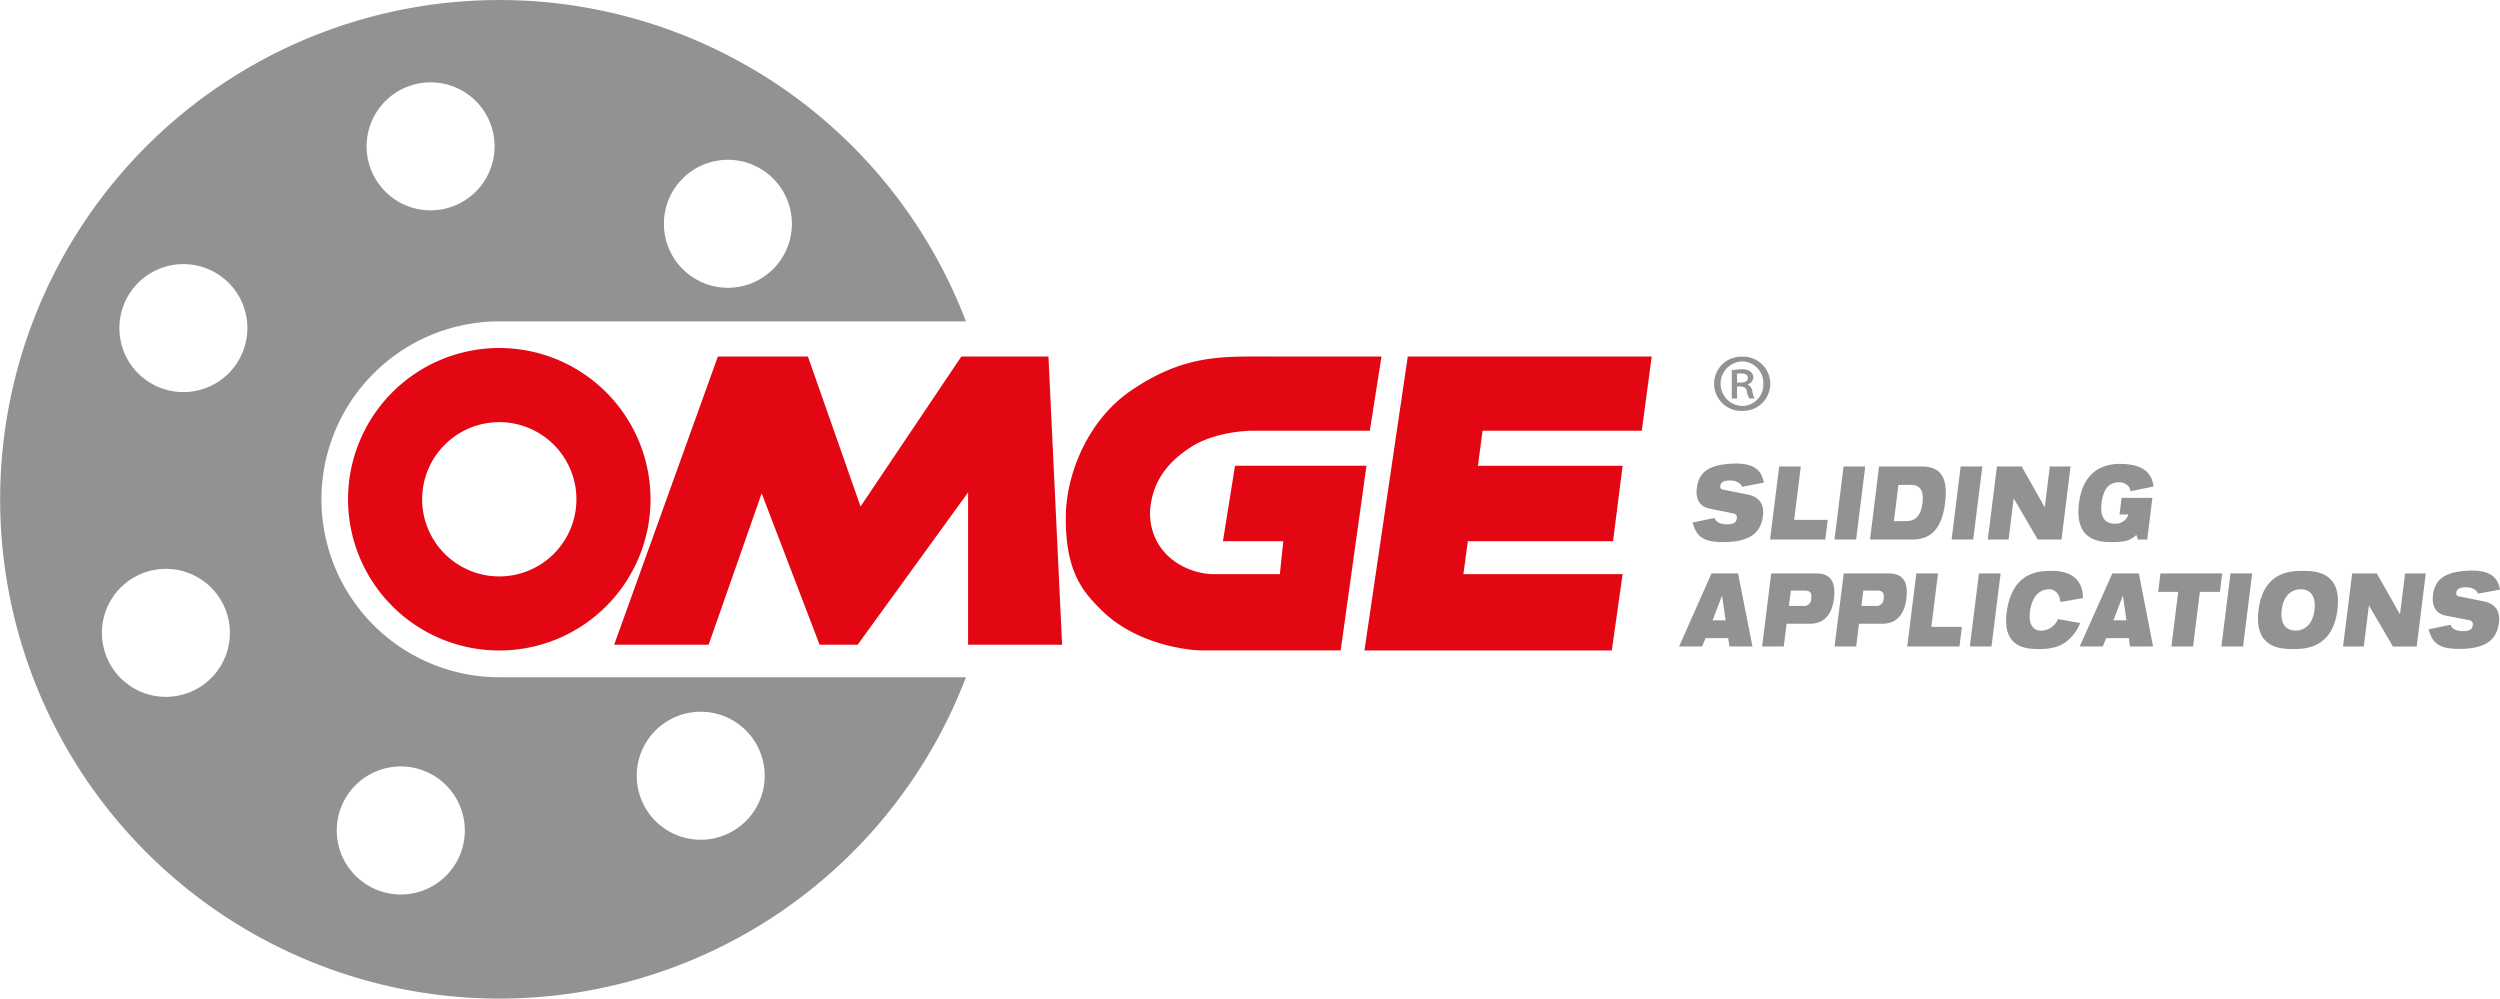 <svg xmlns="http://www.w3.org/2000/svg" viewBox="0 0 724.69 289.45"><defs><style>.cls-1{fill:#e30613;}.cls-2{fill:#929292;}</style></defs><title>OMGE</title><g id="Layer_2" data-name="Layer 2"><g id="Layer_1-2" data-name="Layer 1"><path class="cls-1" d="M144.73,167.09a22.36,22.36,0,1,1,22.36-22.36,22.37,22.37,0,0,1-22.36,22.36m0-66.21a43.84,43.84,0,1,0,43.84,43.85,43.85,43.85,0,0,0-43.84-43.85"></path><path class="cls-2" d="M203.12,243.42a18.55,18.55,0,1,1,18.55-18.55,18.55,18.55,0,0,1-18.55,18.55m-86.93,15.87a18.56,18.56,0,1,1,18.55-18.55,18.55,18.55,0,0,1-18.55,18.55m-63-145.63A18.55,18.55,0,1,1,71.71,95.11a18.56,18.56,0,0,1-18.55,18.55M48.09,202a18.55,18.55,0,1,1,18.55-18.55A18.54,18.54,0,0,1,48.09,202M124.82,23.87a18.55,18.55,0,1,1-18.55,18.55,18.56,18.56,0,0,1,18.55-18.55M211,46.32a18.55,18.55,0,1,1-18.55,18.55A18.55,18.55,0,0,1,211,46.32m-66.24,150a51.58,51.58,0,1,1,0-103.16H280a144.73,144.73,0,1,0,0,103.16Z"></path><polygon class="cls-1" points="208.09 103.36 178.03 186.9 205.41 186.9 220.79 143.01 237.59 186.9 248.6 186.9 280.63 142.73 280.63 186.9 307.88 186.9 303.92 103.36 278.66 103.36 249.45 146.82 234.2 103.36 208.09 103.36"></polygon><path class="cls-1" d="M400.46,103.36l-3.38,21.49H363s-10.22,0-17.55,4.6c-6.29,4-10.9,9.2-11.93,17.21a16.91,16.91,0,0,0,5.8,15.17,20.29,20.29,0,0,0,12,4.59H371l1-9.54h-17.5L358,135h38.11l-7.48,53.53h-41s-17-.49-28.24-11.57c-5.48-5.4-10.49-11.08-10.44-26.89,0-12.48,6.31-28.36,19.13-37,14.14-9.54,24.45-9.73,36.43-9.73Z"></path><polygon class="cls-1" points="408.08 103.36 395.52 188.56 467.22 188.56 470.36 166.42 424.21 166.42 425.49 156.88 467.58 156.88 470.36 135.03 428.41 135.03 429.76 124.85 475.92 124.85 478.79 103.36 408.08 103.36"></polygon><path class="cls-2" d="M495.48,147.41c-3-.63-4-3-3.6-6,.68-5.49,4.91-6.69,10.06-7,7.27-.39,8.8,2.55,9.36,5.49L505,141.11a2.83,2.83,0,0,0-1.62-1.49,4.9,4.9,0,0,0-2-.34c-1.87,0-2.59.62-2.7,1.51-.07.59.08,1,.68,1.1l7.32,1.48c3.09.63,4.8,2.58,4.35,6.17-.64,5.17-4.1,7.51-11.16,7.6-6.47.08-8.13-1.83-9.24-5.67l6.37-1.33a2.48,2.48,0,0,0,1.62,1.53,5.4,5.4,0,0,0,2.14.31c2,0,2.58-.71,2.71-1.72a1.18,1.18,0,0,0-1-1.43Z"></path><polygon class="cls-2" points="515.74 135.21 522.01 135.21 520.09 150.7 529.81 150.7 529.11 156.4 513.1 156.4 515.74 135.21"></polygon><polygon class="cls-2" points="534.41 135.21 540.69 135.21 538.05 156.4 531.77 156.4 534.41 135.21"></polygon><path class="cls-2" d="M549,151.06h3.61c2.87,0,4.26-1.9,4.68-5.25s-.5-5.26-3.37-5.26h-3.61Zm-4.31-15.85h12.23c5.38,0,7.89,2.79,6.91,10.6-.92,7.45-4.14,10.59-9.42,10.59H542.08Z"></path><polygon class="cls-2" points="568.35 135.21 574.63 135.21 571.99 156.4 565.72 156.4 568.35 135.21"></polygon><polygon class="cls-2" points="578.86 135.21 586.03 135.21 592.67 146.96 592.74 146.96 594.2 135.21 600.21 135.21 597.58 156.4 590.7 156.4 583.76 144.53 583.71 144.53 582.24 156.4 576.22 156.4 578.86 135.21"></polygon><path class="cls-2" d="M615,144.32h8.93l-1.5,12.08h-2.7l-.47-1.35c-1.87,1.93-4,2.09-7.62,2.09-4.4,0-10.21-1.45-9-11.25,1.15-9.28,7-11.42,11.79-11.42,7,0,9.38,2.78,9.81,6.56l-6.67,1.37a2.7,2.7,0,0,0-1.37-2.08,3.49,3.49,0,0,0-2.07-.51c-2.57,0-4.4,1.69-4.93,6-.49,3.92.81,6,3.93,6a3.84,3.84,0,0,0,3.84-2.67h-2.58Z"></path><path class="cls-2" d="M499.19,172.63h0l-2.76,7.18h3.78Zm-3.07-6.41h7.7L508,187.4h-6.68l-.36-2.43h-6.55l-1,2.43h-6.68Z"></path><path class="cls-2" d="M518.54,175.65h4.05a2.12,2.12,0,0,0,2.45-2.19c.2-1.61-.32-2.26-1.9-2.26h-4Zm-5.11-9.43h13c4.45,0,5.77,2.67,5.18,7.39-.5,4.06-2.5,7.2-7,7.2H517.9l-.83,6.59H510.8Z"></path><path class="cls-2" d="M539.57,175.65h4a2.13,2.13,0,0,0,2.46-2.19c.19-1.61-.32-2.26-1.9-2.26h-4Zm-5.1-9.43h12.95c4.45,0,5.77,2.67,5.18,7.39-.5,4.06-2.5,7.2-7,7.2h-6.72l-.82,6.59h-6.28Z"></path><polygon class="cls-2" points="555.5 166.22 561.78 166.22 559.85 181.71 568.71 181.71 568 187.4 552.86 187.4 555.5 166.22"></polygon><polygon class="cls-2" points="573.65 166.22 579.93 166.22 577.29 187.4 571.01 187.4 573.65 166.22"></polygon><path class="cls-2" d="M615.39,172.63h0l-2.77,7.18h3.79Zm-3.08-6.41H620l4.13,21.18h-6.68l-.36-2.43h-6.55l-1,2.43h-6.68Z"></path><polygon class="cls-2" points="631.41 171.56 625.6 171.56 626.27 166.22 644.16 166.22 643.5 171.56 637.69 171.56 635.72 187.4 629.44 187.4 631.41 171.56"></polygon><polygon class="cls-2" points="646.57 166.22 652.85 166.22 650.21 187.4 643.93 187.4 646.57 166.22"></polygon><path class="cls-2" d="M665.41,182.8c2.56,0,5-1.69,5.51-6s-1.46-6-4-6-5,1.69-5.51,6,1.46,6,4,6m2.15-17.32c3.81,0,11.4.35,10,11.33s-9.05,11.34-12.86,11.34-11.39-.36-10-11.34,9-11.33,12.85-11.33"></path><path class="cls-2" d="M708.88,178.43c-3-.62-4-3-3.6-6,.68-5.49,4.9-6.69,10.06-7,7.27-.39,8.8,2.55,9.35,5.49l-6.34,1.16a2.84,2.84,0,0,0-1.62-1.5,5.08,5.08,0,0,0-2-.34c-1.87,0-2.59.62-2.71,1.51-.07.59.08,1,.69,1.1l7.32,1.48c3.08.63,4.8,2.58,4.35,6.17-.64,5.17-4.1,7.51-11.16,7.6-6.48.08-8.13-1.83-9.24-5.67l6.37-1.33a2.47,2.47,0,0,0,1.61,1.53,5.49,5.49,0,0,0,2.15.31c2,0,2.58-.71,2.7-1.72a1.17,1.17,0,0,0-1-1.43Z"></path><polygon class="cls-2" points="681.83 166.24 688.99 166.24 695.64 177.98 695.71 177.98 697.17 166.24 703.17 166.24 700.54 187.42 693.66 187.42 686.72 175.55 686.68 175.55 685.2 187.42 679.19 187.42 681.83 166.24"></polygon><path class="cls-2" d="M603,180.6a12.58,12.58,0,0,1-3.72,5.14c-1.78,1.54-4.32,2.41-8.15,2.41s-11.1-.36-9.34-11.34,9.15-11.33,13-11.33,9,1.25,9,7.89l-6.5,1.15c-.17-1.44-.92-3.7-3.35-3.7s-4.74,1.69-5.43,6,.92,6,3.21,6a5.44,5.44,0,0,0,4.84-3.37Z"></path><path class="cls-2" d="M503.55,110.9h1c1.08,0,2.11-.34,2.11-1.27s-.54-1.38-2-1.38a5.58,5.58,0,0,0-1.17.1Zm0,4.62H502v-8.2a15.36,15.36,0,0,1,2.84-.25,3.81,3.81,0,0,1,2.55.64,2.12,2.12,0,0,1,.84,1.77,2.09,2.09,0,0,1-1.57,1.91v.1a2.53,2.53,0,0,1,1.32,2,5.82,5.82,0,0,0,.64,2h-1.57a6.23,6.23,0,0,1-.68-2.11c-.2-.93-.74-1.33-1.87-1.33h-1Zm1.37-10.75a6.46,6.46,0,0,0,.1,12.91,6.18,6.18,0,0,0,6.13-6.43,6.25,6.25,0,0,0-6.18-6.48Zm.1-1.38a7.86,7.86,0,1,1,0,15.71,7.86,7.86,0,1,1,0-15.71Z"></path></g></g></svg>